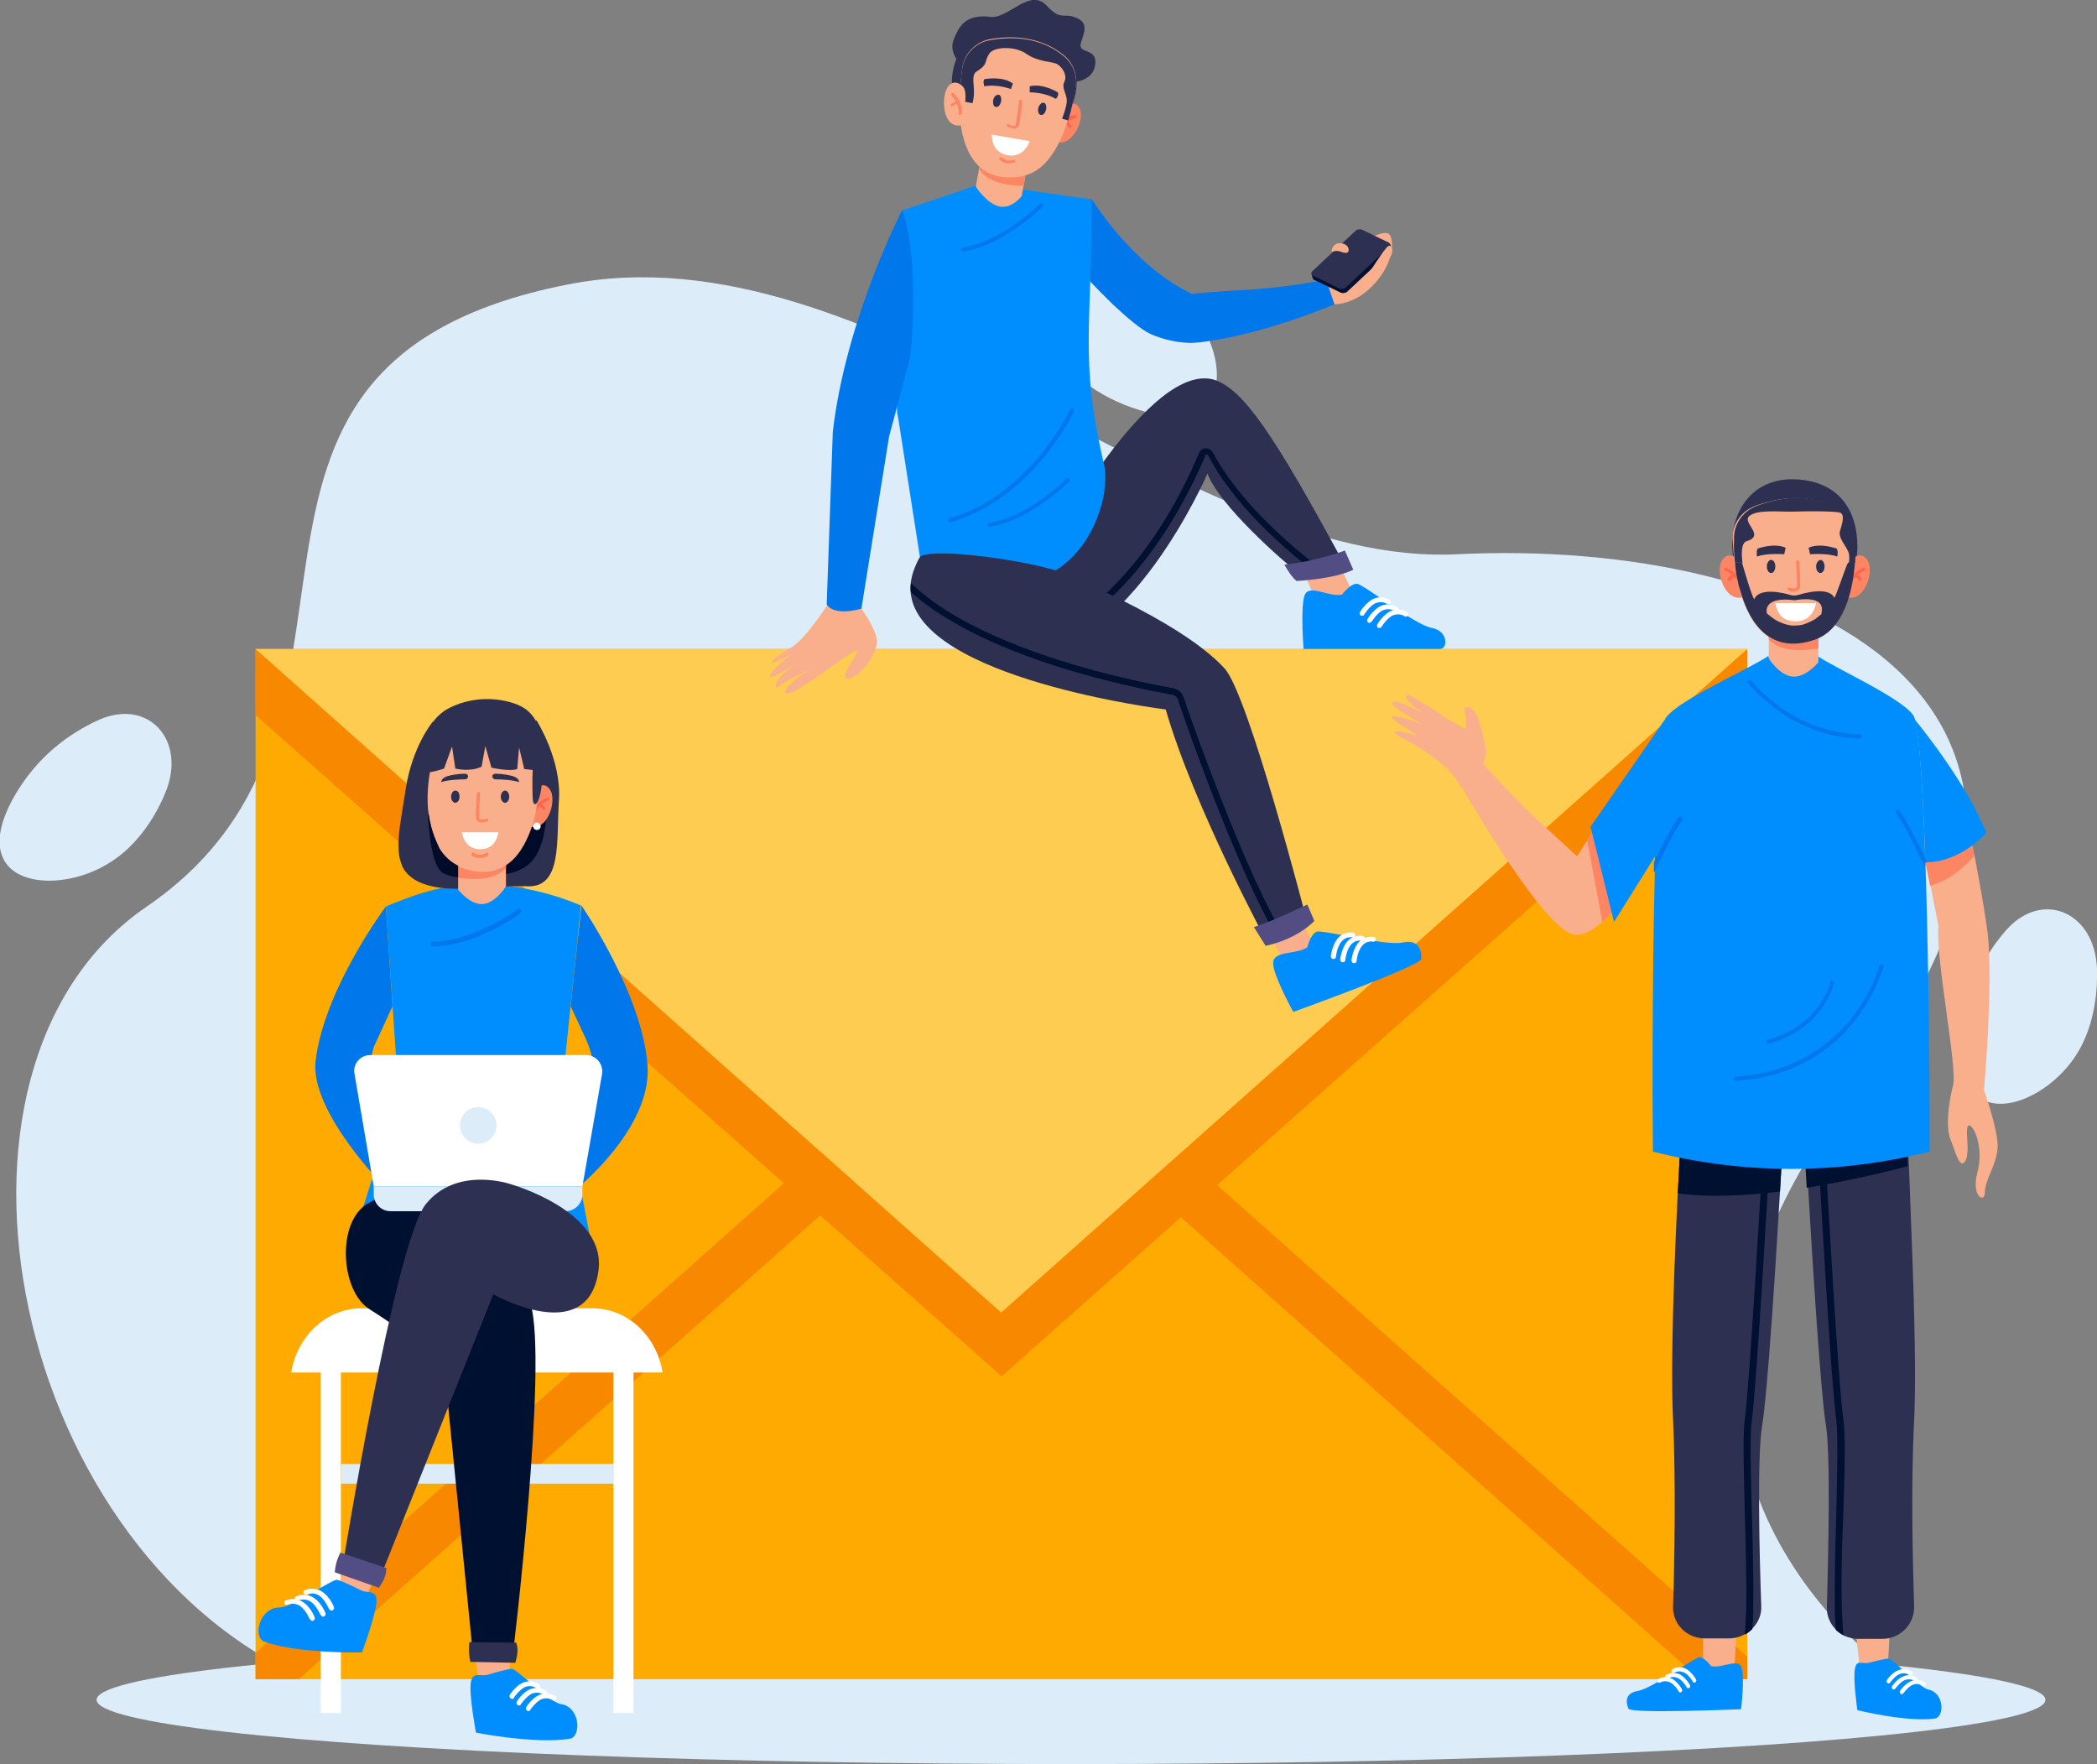 <?xml version="1.0" encoding="utf-8"?>
<!-- Generator: Adobe Illustrator 26.2.1, SVG Export Plug-In . SVG Version: 6.00 Build 0)  -->
<svg version="1.1" xmlns="http://www.w3.org/2000/svg" xmlns:xlink="http://www.w3.org/1999/xlink" x="0px" y="0px"
	 viewBox="0 0 447.2 376.2" style="enable-background:new 0 0 447.2 376.2;" xml:space="preserve">
<rect x="0" y="0" width="447.2" height="376.2" fill="#808080" stroke="none"/>
<style type="text/css">
	.st0{fill:#DCEDF9;}
	.st1{fill:#FFAA01;}
	.st2{fill:#F88800;}
	.st3{fill:#FDCC50;}
	.st4{fill:#F9AF8B;}
	.st5{fill:#008EFF;}
	.st6{fill:#FFFFFF;}
	.st7{fill:#2E3052;}
	.st8{fill:#001030;}
	.st9{fill:#524E84;}
	.st10{fill:#0077EB;}
	.st11{fill:#1F2232;}
	.st12{fill:#FC8664;}
	.st13{fill:#FD664D;}
	.st14{fill:#000B29;}
</style>
<g id="BACKGROUND">
</g>
<g id="OBJECTS">
	<g>
		<g>
			<g>
				<path class="st0" d="M406.2,359.2c-22.7-17.3-61.6-60.1-10.4-127.3c63.3-83.2-12.5-117.3-85.1-113.7
					c-58.4,2.9-124.2-70.6-189.8-57.5C33.7,78,90.3,153,31.2,193.4C-19.1,227.9,2.5,332.9,68,359.2H406.2z"/>
			</g>
			<path class="st0" d="M447.2,206.7c-0.4-12.3-11.8-17.1-19.5-8.2c-4.4,5.1-8.6,12.5-9.4,22.3c-1.8,22,17.5,15.6,24.7,3.8
				C446.1,219.6,447.4,212.9,447.2,206.7z"/>
			<path class="st0" d="M235.6,56.3c-12.1-2.3-19.2,7.9-12.2,17.3c4.1,5.4,10.3,11.1,19.8,13.9c21.1,6.4,19-13.7,9-23.3
				C247.9,60.1,241.7,57.4,235.6,56.3z"/>
			<path class="st0" d="M35.2,169.2c4.8-11.3-3.6-20.5-14.3-15.6c-6.1,2.8-13,7.7-17.9,16.3c-10.8,19.2,9.3,21.5,20.8,13.8
				C28.8,180.5,32.8,175,35.2,169.2z"/>
		</g>
		<g>
			<ellipse class="st0" cx="228.4" cy="362.5" rx="207.8" ry="13.7"/>
		</g>
		<g>
			<rect x="54.5" y="138.4" class="st1" width="318.1" height="219.7"/>
			<polygon class="st2" points="372.6,138.4 372.6,152.5 213.6,293.5 54.5,152.5 54.5,138.4 213.5,279.9 			"/>
			<g>
				<polygon class="st2" points="182.9,252.1 63.7,358.1 54.5,358.1 54.5,352.5 176.1,244.4 				"/>
			</g>
			<g>
				<g>
					<polygon class="st2" points="372.6,353.3 372.6,358.1 362.5,358.1 243.4,252.1 250.2,244.4 					"/>
				</g>
			</g>
			<polygon class="st3" points="54.5,138.4 213.5,279.9 372.6,138.4 			"/>
		</g>
		<g>
			<g>
				<g>
					<polygon class="st4" points="284.8,118.6 288.9,127.3 280.3,127.4 277,119.5 					"/>
					<g>
						<g>
							<g>
								<path class="st5" d="M286.2,126.8c0,0,1.8-2.4,3.2-2.3c1.4,0.1,12.2,8.7,15.9,9.4c3.7,0.7,3.4,4.5,1.8,4.5
									c-4.5,0-29.1,0-29.1,0s-0.7-8.8,0.2-11.4C279.1,124.4,283.3,127.4,286.2,126.8z"/>
							</g>
							<g>
								<g>
									<path class="st6" d="M292.2,132.8c-0.1,0-0.3,0-0.4,0c-0.2-0.1-0.3-0.5-0.2-0.7c0-0.1,1.2-2,2.7-2.8c2-1,3.6,0.1,3.7,0.2
										c0.2,0.2,0.3,0.5,0.1,0.7c-0.2,0.2-0.5,0.3-0.7,0.1c0,0-1.1-0.8-2.6-0.1c-1.2,0.6-2.3,2.4-2.3,2.4
										C292.4,132.6,292.3,132.7,292.2,132.8z"/>
								</g>
								<g>
									<path class="st6" d="M290.6,131.3c-0.1,0-0.3,0-0.4,0c-0.2-0.1-0.3-0.5-0.2-0.7c0-0.1,1.2-2,2.7-2.8c2-1,3.6,0.1,3.7,0.2
										c0.2,0.2,0.3,0.5,0.1,0.7c-0.2,0.2-0.5,0.3-0.7,0.1c0,0-1.1-0.8-2.6-0.1c-1.2,0.6-2.3,2.4-2.3,2.4
										C290.9,131.2,290.7,131.3,290.6,131.3z"/>
								</g>
								<g>
									<path class="st6" d="M294.3,133.9c-0.1,0-0.3,0-0.4,0c-0.2-0.1-0.3-0.5-0.2-0.7c0-0.1,1.2-2,2.7-2.8c2-1,3.6,0.1,3.7,0.2
										c0.2,0.2,0.3,0.5,0.1,0.7c-0.2,0.2-0.5,0.3-0.7,0.1c0,0-1.1-0.8-2.6-0.1c-1.2,0.6-2.3,2.4-2.3,2.4
										C294.5,133.8,294.4,133.9,294.3,133.9z"/>
								</g>
							</g>
						</g>
					</g>
				</g>
				<g>
					<g>
						<g>
							<g>
								<g>
									<path class="st7" d="M287.3,121.5l-3.8,1.2l-2.1,0.1l-3.6,0.2c-4.8-3.8-17.7-15.2-20.3-22c0,0-16.7,38.7-39.7,38.7
										c-1.5,0,2.5-19.3,6.2-23.3c0,0,21.2-39.6,35-35.4C265.1,83.1,271.4,92,287.3,121.5z"/>
								</g>
							</g>
						</g>
					</g>
					<g>
						<path class="st8" d="M283.5,122.7l-2.1,0.1c-14.1-10.7-20.7-19.8-23.7-25.6c-0.1-0.2-0.3-0.3-0.4-0.3c-0.1,0-0.2,0.1-0.2,0.2
							c-6.8,15.9-14.9,25.5-20.5,30.7c-6.1,5.7-10.6,7.6-10.8,7.6l-0.3-0.6l-0.3-0.6c0,0,4.5-1.9,10.4-7.4
							c5.5-5.1,13.5-14.5,20.1-30.2c0.3-0.6,0.8-1,1.4-1c0.7,0,1.3,0.4,1.6,1C261.9,102.5,268.7,111.7,283.5,122.7z"/>
					</g>
					<path class="st9" d="M273.9,120.4c0.6,1.1,1.6,2.7,2.6,3.5c0,0,8.1-0.4,12.1-2.4l-1.8-4.1C286.9,117.4,280.4,119.8,273.9,120.4
						z"/>
				</g>
			</g>
			<g>
				<g>
					<g>
						<path class="st10" d="M284.6,64.9C273,69.6,263.8,72,255.9,73c0,0,0,0,0,0c-0.1,0-2,0.2-2.7,0.1c-2.1-0.1-5-0.6-7.9-1.9
							c-2.1-1-5-3.5-8.1-6.4c-3.8-3.7-7.9-8.1-10.7-11.3c-2.2-2.5-3.6-4.2-3.6-4.2c1.9-2.9,6.2-5.5,9.9-6.9c0,0,7.8,12.9,19.5,19.3
							c0.6,0.3,1.3,0.7,2,1c2.7-0.4,9.9-0.8,13.1-1c8.5-0.6,15.5-2.1,15.5-2.1L284.6,64.9z"/>
					</g>
				</g>
				<g>
					<g>
						<g>
							<path class="st4" d="M282.6,59.1c0,0,1.6-4.1,3.8-5.2c2.2-1.2,8.4-5.2,9.8-4c1.3,1.2,1.1,7.1-4.5,12c-3.6,3.1-7.1,3-7.1,3
								L282.6,59.1z"/>
						</g>
						<g>
							<g>
								<path class="st8" d="M296.5,53.6l-9.2,8.6c-0.3,0.3-1,0.4-1.4,0.2l-5.6-2.7c-0.2-0.1-0.3-0.2-0.3-0.3l0,0l-0.3-0.9l1.5-0.6
									l14.5-5.5l0.8-0.3l0.3,1l0,0.1c0,0,0,0,0,0C296.8,53.3,296.7,53.5,296.5,53.6z"/>
							</g>
							<g>
								<path class="st11" d="M295.6,52.3l-14.5,5.5l8.2-7.7c0.3-0.3,1-0.4,1.4-0.2L295.6,52.3z"/>
							</g>
							<g>
								<g>
									<path class="st7" d="M285.6,61.5l-5.6-2.7c-0.4-0.2-0.5-0.6-0.1-1l9.2-8.6c0.3-0.3,1-0.4,1.4-0.2l5.6,2.7
										c0.4,0.2,0.5,0.6,0.1,1l-9.2,8.6C286.7,61.6,286.1,61.7,285.6,61.5z"/>
								</g>
							</g>
							<g>
								<path class="st7" d="M286.3,59.9l-4.4-2.1c-0.4-0.2-0.5-0.6-0.1-1l7.2-6.7c0.3-0.3,1-0.4,1.4-0.2l4.4,2.1
									c0.4,0.2,0.5,0.6,0.1,1l-7.2,6.7C287.4,60,286.7,60.1,286.3,59.9z"/>
							</g>
							<g>
								<path class="st11" d="M296.7,53.1L296.7,53.1C296.7,53.1,296.7,53.1,296.7,53.1L296.7,53.1z"/>
							</g>
						</g>
						<g>
							<path class="st4" d="M286.2,51.9c0,0,1.3,0.2,1.4,1.3c0.1,1.1-1.1,0.7-1.9,0.4c-0.8-0.2-1.5,0-1.6,0.1
								C283.8,54.1,283.9,51.5,286.2,51.9z"/>
						</g>
						<g>
							<path class="st4" d="M292.1,58c0,0,2.1-3.4,3.6-5.2c1.1-1.2,1.6,0.6,0.9,1.8C295.8,55.8,294.4,58.3,292.1,58z"/>
						</g>
					</g>
				</g>
			</g>
			<g>
				<g>
					<g>
						<g>
							<g>
								<path class="st5" d="M196.2,118.9l-4.6-29.4l-0.3-1.7l0-1.3l1-41.6l11.6-3.9l0.6-0.2l2.6-0.9l2.1-0.7l12.2,1.7l2,0.3
									l0.7,0.1l8.7,1.2c0.1,27.6-2.6,33.6,2.5,56C238,106.9,228.5,136.9,196.2,118.9z"/>
							</g>
						</g>
					</g>
				</g>
				<g>
					<g>
						<path class="st10" d="M202.7,111.4C202.7,111.4,202.7,111.4,202.7,111.4c9.1-2.6,15.8-8.9,19.8-13.7c4.3-5.2,6.5-9.9,6.5-10
							c0.1-0.2,0-0.5-0.2-0.6c-0.2-0.1-0.5,0-0.6,0.2c0,0-2.2,4.7-6.4,9.8c-3.9,4.7-10.4,10.9-19.3,13.4c-0.2,0.1-0.4,0.3-0.3,0.6
							C202.2,111.3,202.5,111.5,202.7,111.4z"/>
					</g>
				</g>
				<g>
					<g>
						<path class="st10" d="M213.1,111.9c7.9-2.2,14.6-8.9,14.9-9.2c0.2-0.2,0.2-0.5,0-0.6c-0.2-0.2-0.5-0.2-0.6,0
							c-0.1,0.1-7.9,8-16.4,9.4c-0.3,0-0.4,0.3-0.4,0.5c0,0.2,0.3,0.4,0.5,0.4C211.7,112.2,212.4,112.1,213.1,111.9z"/>
					</g>
				</g>
				<g>
					<g>
						<path class="st10" d="M207.5,53.2c7.9-2.2,14.6-8.9,14.9-9.2c0.2-0.2,0.2-0.5,0-0.6c-0.2-0.2-0.5-0.2-0.6,0
							c-0.1,0.1-7.9,8-16.4,9.4c-0.3,0-0.4,0.3-0.4,0.5c0,0.2,0.3,0.4,0.5,0.4C206.1,53.5,206.8,53.4,207.5,53.2z"/>
					</g>
				</g>
			</g>
			<g>
				<g>
					<polygon class="st4" points="277.1,195 280.3,202.1 273.7,204.9 269.9,197.6 					"/>
					<g>
						<g>
							<g>
								<path class="st5" d="M278.8,202c0,0,0.7-2.9,2-3.3c1.3-0.5,14.7,3.1,18.3,2.3c3.7-0.8,4.1,2,4,3.5
									c-0.1,1.5-27.3,11.3-27.3,11.3s-4.2-7.6-4.3-10.3C271.4,202.6,276.4,203.7,278.8,202z"/>
							</g>
							<g>
								<g>
									<path class="st6" d="M286.7,205.1c-0.1,0.1-0.2,0.1-0.4,0.1c-0.3,0-0.5-0.3-0.5-0.6c0-0.1,0.3-2.3,1.4-3.7
										c1.4-1.7,3.3-1.3,3.4-1.3c0.3,0.1,0.5,0.3,0.4,0.6c-0.1,0.3-0.3,0.5-0.6,0.4c-0.1,0-1.4-0.3-2.4,1
										c-0.9,1.1-1.1,3.1-1.1,3.1C286.9,204.9,286.8,205,286.7,205.1z"/>
								</g>
								<g>
									<path class="st6" d="M284.7,204.4c-0.1,0.1-0.2,0.1-0.4,0.1c-0.3,0-0.5-0.3-0.5-0.6c0-0.1,0.3-2.3,1.4-3.7
										c1.4-1.7,3.3-1.3,3.4-1.3c0.3,0.1,0.5,0.3,0.4,0.6c-0.1,0.3-0.3,0.5-0.6,0.4c-0.1,0-1.4-0.3-2.4,1
										c-0.9,1.1-1.1,3.1-1.1,3.1C284.9,204.2,284.8,204.3,284.7,204.4z"/>
								</g>
								<g>
									<path class="st6" d="M289.1,205.3c-0.1,0.1-0.2,0.1-0.4,0.1c-0.3,0-0.5-0.3-0.5-0.6c0-0.1,0.3-2.3,1.4-3.7
										c1.4-1.7,3.3-1.3,3.4-1.3c0.3,0.1,0.5,0.3,0.4,0.6c-0.1,0.3-0.3,0.5-0.6,0.4c-0.1,0-1.4-0.3-2.4,1
										c-0.9,1.1-1.1,3.1-1.1,3.1C289.3,205.1,289.2,205.3,289.1,205.3z"/>
								</g>
							</g>
						</g>
					</g>
				</g>
				<g>
					<g>
						<g>
							<g>
								<g>
									<path class="st7" d="M278.7,196.4c-0.7,0.8-2.8,1.9-5.1,3c-0.4,0.2-0.8,0.4-1.3,0.5c-0.7,0.3-1.5,0.6-2.2,0.8
										c0,0-15.5-28.6-21.5-49.4c0,0-52.6-6.5-54.4-24.9c-0.1-0.6-0.1-1.2,0-1.9c0.2-1.8,0.8-3.6,1.9-5.6
										c1.2-2.1,19.2-0.1,28.9,2.7c0,0,26.4,10.3,36.1,20.9C266.2,147.8,278.7,196.4,278.7,196.4z"/>
								</g>
							</g>
						</g>
						<g>
							<path class="st8" d="M273.7,199.4c-0.4,0.2-0.8,0.4-1.3,0.5c-7.9-13-18.8-43.4-21.2-50.7c-0.2-0.5-0.6-0.9-1.1-1
								c-25.6-4.8-40.3-11.5-48.1-16.3c-3.5-2.1-5.9-4-7.7-5.6c-0.1-0.6-0.1-1.2,0-1.9c1.7,1.6,4.4,3.9,8.5,6.4
								c7.8,4.7,22.3,11.3,47.5,16c1,0.2,1.8,0.9,2.1,1.9C254.9,156.1,265.9,186.6,273.7,199.4z"/>
						</g>
					</g>
					<path class="st9" d="M267.4,197.7l2.5,4c0,0,6.2-1.1,10.4-5.3l-1.5-3.5C278.7,192.9,271.2,196.6,267.4,197.7z"/>
				</g>
			</g>
			<g>
				<path class="st4" d="M183.7,129.8c0,0,3.6,4.9,3.3,7.4s-3.5,7.2-6.1,7.5c-2.6,0.2,3-6.1,1.7-5.9c-1.6,0.2-12.3,9.1-14.6,9.1
					c-2.3,0,2.7-4.1,4.6-5.1c0,0-5.1,2.3-6.3,3.5c-1.2,1.2-2-1.4,3.9-4.9c0,0-5.4,3.1-5.8,3.1c-1.2,0.2,2.2-3.9,5.2-5.3
					c0,0-4.3,2.1-4.8,2.1c-0.6,0,0.7-1.4,3.9-3.2c2.9-1.6,7.7-9,7.7-9L183.7,129.8z"/>
				<g>
					<path class="st10" d="M192.4,44.8c0,0-12,23.1-14.8,47.3l-1.3,36.8c0,0,1.2,2.6,7.4,0.9l5.9-36.7l4.5-16.8
						C194.2,76.3,196.3,55.6,192.4,44.8z"/>
				</g>
			</g>
			<g>
				<path class="st7" d="M229.4,19.8c-1.3,7.2-8.2,12.1-15.4,10.8c-7.2-1.3-12.1-8.2-10.8-15.4c1.3-7.2,8.2-12.1,15.4-10.8
					C225.9,5.7,230.7,12.6,229.4,19.8z"/>
				<path class="st7" d="M229.6,17.4c0,0,3.9-0.4,4-4.1c0.1-3.1-3.8-1.8-3.1-4.1c0.7-2.3,1.8-4.4-1.2-5.5c-2.6-1-3,0.8-6.1-2.5
					c-3.6-3.9-8.2,2.9-12,2.4c-5.6-0.7-6.8,2.4-7.8,4.8c-1,2.4,0.8,4.5,0.8,4.5L229.6,17.4z"/>
				<g>
					<path class="st12" d="M226.6,23.1c0,0,2.6-2.4,3.7,0.2c1.1,2.6-2.2,8.9-5.7,6.6L226.6,23.1z"/>
					<g>
						<path class="st13" d="M225.7,27.9c0.1,0,0.3,0,0.3-0.2c1-2,3.3-2.4,3.3-2.5c0.2,0,0.3-0.2,0.3-0.4c0-0.2-0.2-0.3-0.4-0.3
							c-0.1,0-2.7,0.5-3.8,2.8C225.4,27.6,225.5,27.8,225.7,27.9C225.7,27.9,225.7,27.9,225.7,27.9z"/>
					</g>
					<g>
						<g>
							<path class="st13" d="M228.1,27.3c0.1,0,0.1,0,0.2,0c0.2-0.1,0.2-0.3,0.2-0.4c0,0-0.3-0.7-1-1.2c-0.1-0.1-0.3-0.1-0.5,0.1
								c-0.1,0.1-0.1,0.3,0.1,0.5c0.6,0.4,0.8,0.9,0.8,0.9C227.9,27.2,228,27.3,228.1,27.3z"/>
						</g>
					</g>
				</g>
				<path class="st4" d="M209.3,33.1l-1.2,6.7c0,0,2.2,3.5,4.9,4.2c2.7,0.7,4.9-2.2,4.9-2.2l1.1-6.5L209.3,33.1z"/>
				<path class="st12" d="M209.3,33.1l-0.5,3c1.5,2.3,4.6,3.4,9.5,3.6l0.8-4.3L209.3,33.1z"/>
				<path class="st4" d="M205.2,14.6c-0.3,2.6-0.7,5.9-0.6,8.6c0,0.7,0,1.3,0.1,1.9c0.5,5.2,2.6,14.3,13.1,12.5
					c4.7-0.8,7.5-5.3,9.3-10.1c1.2-3.3,1.9-6.6,2.3-9.1c0.4-2.5-0.6-5-2.5-6.6c-5.3-4.3-11.7-4.2-16-3.4
					C207.9,9.1,205.6,11.5,205.2,14.6z"/>
				<path class="st7" d="M221.4,23.1c-0.1,0.7,0.1,1.4,0.6,1.4c0.5,0.1,0.9-0.4,1.1-1.2c0.1-0.7-0.1-1.4-0.6-1.4
					C222,21.9,221.6,22.4,221.4,23.1z"/>
				<path class="st7" d="M211.8,21.4c-0.1,0.7,0.1,1.4,0.6,1.4c0.5,0.1,0.9-0.4,1.1-1.2c0.1-0.7-0.1-1.4-0.6-1.4
					C212.4,20.2,211.9,20.7,211.8,21.4z"/>
				<path class="st7" d="M225.6,19.7c0,0-3.2-2-6-1.3l0,1.3c0,0,3-0.1,5.6,1.4C225.5,20.6,225.8,20.4,225.6,19.7z"/>
				<path class="st7" d="M209.9,16.9c0,0,3.7-0.8,6.1,0.9l-0.4,1.2c0,0-2.8-1.1-5.7-0.6C209.8,17.8,209.6,17.5,209.9,16.9z"/>
				<g>
					<g>
						<path class="st12" d="M215.9,27.4c-0.5-0.1-1-0.4-1.1-0.4c-0.2-0.1-0.2-0.3-0.1-0.4c0.1-0.2,0.3-0.2,0.4-0.1
							c0.3,0.2,0.9,0.5,1.3,0.3c0.1,0,0.2-0.1,0.2-0.3c0.3-1.1,0.7-4.9,0.7-4.9c0-0.2,0.2-0.3,0.4-0.3c0.2,0,0.3,0.2,0.3,0.4
							c0,0.2-0.4,3.9-0.7,5c-0.1,0.4-0.4,0.6-0.6,0.7C216.4,27.4,216.2,27.4,215.9,27.4z"/>
					</g>
				</g>
				<path class="st6" d="M219.6,30.1c-0.5,1.3-1.8,3.5-4.7,3c-2.9-0.5-3.4-2.9-3.4-4.4L219.6,30.1z"/>
				<g>
					<path class="st12" d="M214.7,34.8c-0.8-0.1-1.5-0.7-1.5-0.7c-0.1-0.1-0.1-0.3,0-0.5c0.1-0.1,0.3-0.1,0.5,0c0,0,0.5,0.4,1.2,0.6
						c0.6,0.1,1.2-0.1,1.2-0.1c0.2-0.1,0.4,0,0.4,0.2c0.1,0.2,0,0.4-0.2,0.4C216.2,34.6,215.4,34.9,214.7,34.8z"/>
				</g>
				<path class="st7" d="M226.5,25.3c0.5-1.3,1-2.9,1-3.8c0-1.6-1.2-2.7-0.5-4.1c0.7-1.4-0.6-3.3-1.7-3.8c-1.1-0.5-3.9-0.4-6.4-2.1
					c-2.3-1.7-6.9-1.6-7.9-0.1c-1.2,1.8-0.1,2.2-2.8,3.9c-1.1,0.7-0.4,3.1-0.5,4.6c0,0.7-0.1,1-0.2,1.7l-0.1,0.4l-2.8-0.5
					c0.1-2.3,0.3-4.8,0.6-6.8c0.4-3,2.7-5.5,5.7-6.1c4.3-0.8,10.7-1,16,3.4c1.9,1.6,2.9,4.1,2.5,6.6c-0.3,1.9-0.8,4.5-1.6,7.1
					L226.5,25.3z"/>
				<g>
					<path class="st4" d="M205.7,22.9c0.1-0.7,0.2-1.5,0.2-2.3c0-1-0.1-2-1.1-2.6c-0.8-0.5-1.6-0.6-2.4,0.2c-1.9,2-1.5,9.4,2.6,8.5
						L205.7,22.9z"/>
					<g>
						<g>
							<path class="st12" d="M204.6,24.5c-0.1-0.1-0.2-0.2-0.2-0.3c0.2-2.2-1.5-3.8-1.5-3.8c-0.1-0.1-0.1-0.3,0-0.5
								c0.1-0.1,0.3-0.1,0.5,0c0.1,0.1,2,1.8,1.7,4.4C205,24.4,204.9,24.5,204.6,24.5C204.6,24.5,204.6,24.5,204.6,24.5z"/>
						</g>
					</g>
					<g>
						<path class="st12" d="M202.9,22.7c-0.1,0-0.1-0.1-0.1-0.1c-0.1-0.1-0.1-0.3,0.1-0.5c0,0,0.6-0.4,1.5-0.5
							c0.2,0,0.3,0.1,0.3,0.3c0,0.2-0.1,0.3-0.3,0.3c-0.7,0-1.1,0.3-1.1,0.3C203.1,22.7,203,22.7,202.9,22.7z"/>
					</g>
				</g>
			</g>
		</g>
		<g>
			<g>
				<path class="st4" d="M355.9,176.6c0,0-4.4,8.3-9.5,14.9c-1.5,1.9-3.1,3.7-4.7,5.1c-2.5,2.2-5,3.4-7,2.4
					c-7.5-3.7-24.1-33.1-24.1-33.1l4.1-4.8c0,0,7.4,8.4,12.8,13.4c5,4.6,8.8,8.1,8.8,8.1c0.7-1,1.4-2.2,2.2-3.4
					c0.8-1.3,1.7-2.6,2.5-4c6.2-10,13.8-21,13.8-21L355.9,176.6z"/>
				<path class="st4" d="M315.7,164.1c0,0,1.7-2.8,1-5.3c-0.7-2.5-1.3-8.1-4-8c-1,0.1,0.5,2.4-0.2,4.6c0,0-2.9-1.4-4.9-2.8
					c-1.7-1.3-5.3-3.3-6.9-4.3c-0.5-0.3-1,0.2-0.7,0.7c0.4,0.7,1.5,1.8,3.8,3.3c0,0-5.9-3.3-6.9-2.6c-1,0.7,6.5,4.8,6.5,4.8
					s-6.1-2.4-6.6-1.6c-0.3,0.5,5.6,4,5.6,4s-5.9-1.8-4.8-0.4c0.3,0.4,11.5,5.5,13.9,11.4C311.7,167.9,314.9,166.1,315.7,164.1z"/>
				<path class="st12" d="M346.4,191.5c-1.5,1.9-3.1,3.7-4.7,5.1l-3.2-17.3c0.8-1.3,1.7-2.6,2.5-4L346.4,191.5z"/>
				<g>
					<path class="st5" d="M355,153.5l-15.8,22.8l5,20.3l12.4-19.8C356.7,176.8,359,163.6,355,153.5z"/>
				</g>
			</g>
			<g>
				<polygon class="st4" points="363.2,348.4 363.2,355.6 369.9,355.5 370.3,347.9 				"/>
				<g>
					<path class="st7" d="M380.2,243.3c0,0.9-0.3,5-0.6,10.7c-0.9,15.7-2.7,43.6-3.8,49.9c-1.1,6.4-0.6,27.5-0.2,38.6
						c0.1,1.9-0.7,3.6-1.9,4.8c-0.5,0.5-1,0.9-1.6,1.2c-1,0.6-2.2,0.9-3.4,0.9h-5.1c-3.9,0-7-3.1-6.8-6.9c0.3-9.3,0.6-26.4,0-39.6
						c-0.6-12.5,0.3-34.7,1-48.5h0c0.3-5.5,0.5-9.7,0.6-11.4L380.2,243.3z"/>
				</g>
				<path class="st8" d="M358.4,243.1l21.8,0.3c0,0.9-0.3,5-0.6,10.7c-7.4,0.9-15.1,1.3-21.8,0.4
					C358.1,248.9,358.3,244.8,358.4,243.1z"/>
				<g>
					<path class="st8" d="M373.6,322.8c0.2,7.1,0.4,14.4,0.3,20.3c0,1.7-0.1,3.1-0.2,4.3c-0.5,0.5-1,0.9-1.6,1.2
						c0.1-1.4,0.2-3.2,0.3-5.5c0.1-5.9-0.1-13.1-0.3-20.2c-0.2-8.6-0.5-16.8,0-20.2c1-7.6,3.4-48.7,4-59.7l1.5,0.1
						c-0.6,11-3,52.1-4,59.8C373.1,306.2,373.4,314.3,373.6,322.8z"/>
				</g>
				<g>
					<g>
						<g>
							<g>
								<path class="st5" d="M364.9,355.3c0,0-1.4-1.9-2.5-1.9c-1.1,0.1-10.1,6.7-13.1,7.2c-3,0.5-2.5,2.7-2,3.8
									c0.5,1.1,24,0.1,24,0.1s0.8-6.8,0.1-8.9C370.6,353.5,367.2,355.9,364.9,355.3z"/>
							</g>
							<g>
								<g>
									<path class="st6" d="M359.9,360c0.1,0,0.2,0,0.3,0c0.2-0.1,0.3-0.4,0.2-0.6c0-0.1-0.9-1.6-2.1-2.3c-1.6-0.8-2.9,0-3,0.1
										c-0.2,0.1-0.2,0.4-0.1,0.6c0.1,0.2,0.4,0.2,0.6,0.1c0,0,0.9-0.6,2.1,0c1,0.5,1.8,1.9,1.8,1.9
										C359.7,359.9,359.8,360,359.9,360z"/>
								</g>
								<g>
									<path class="st6" d="M361.2,358.8c0.1,0,0.2,0,0.3,0c0.2-0.1,0.3-0.4,0.2-0.6c0-0.1-0.9-1.6-2.1-2.3c-1.6-0.8-2.9,0-3,0.1
										c-0.2,0.1-0.2,0.4-0.1,0.6c0.1,0.2,0.4,0.2,0.6,0.1c0,0,0.9-0.6,2.1,0c1,0.5,1.8,1.9,1.8,1.9
										C361,358.7,361.1,358.8,361.2,358.8z"/>
								</g>
								<g>
									<path class="st6" d="M358.2,360.9c0.1,0,0.2,0,0.3,0c0.2-0.1,0.3-0.4,0.2-0.6c0-0.1-0.9-1.6-2.1-2.3c-1.6-0.8-2.9,0-3,0.1
										c-0.2,0.1-0.2,0.4-0.1,0.6c0.1,0.2,0.4,0.2,0.6,0.1c0,0,0.9-0.6,2.1,0c1,0.5,1.8,1.9,1.8,1.9
										C358,360.8,358.1,360.9,358.2,360.9z"/>
								</g>
							</g>
						</g>
					</g>
				</g>
			</g>
			<g>
				<polygon class="st4" points="395.8,348.4 396.6,355.6 402.6,355.5 403,347.9 				"/>
				<g>
					<path class="st7" d="M408.2,303c-0.7,13.2-0.3,30.2,0,39.6c0.1,3.8-3,6.9-6.8,6.9h-5.1c-1.1,0-2.2-0.3-3.1-0.7
						c-0.6-0.3-1.1-0.7-1.5-1.1c-1.4-1.3-2.2-3.1-2.1-5.1c0.3-11,0.8-32.2-0.2-38.6c-1.1-6.4-2.9-35.2-3.8-50.7
						c-0.3-5.2-0.5-8.9-0.6-9.8l21.8,0.3c0.1,1.1,0.2,2.8,0.3,5C407.5,261.1,408.9,288.5,408.2,303z"/>
				</g>
				<path class="st8" d="M406.8,248.7c-4.1,1.1-12.3,3.1-21.5,4.6c-0.3-5.2-0.5-8.9-0.6-9.8l21.8,0.3
					C406.6,244.8,406.7,246.5,406.8,248.7z"/>
				<g>
					<path class="st8" d="M392.8,343.1c0.1,2.4,0.2,4.2,0.3,5.6c-0.6-0.3-1.1-0.7-1.6-1.1c-0.1-1.3-0.2-2.8-0.2-4.5
						c-0.1-5.9,0.1-13.2,0.3-20.3c0.2-8.6,0.4-16.6,0-20c-1.1-7.6-3.4-48.8-4-59.8l1.5-0.1c0.6,11,2.9,52.1,4,59.7
						c0.5,3.5,0.3,11.6,0,20.2C392.8,329.9,392.6,337.2,392.8,343.1z"/>
				</g>
				<g>
					<g>
						<path class="st5" d="M398.9,354.5c0,0,3.1-0.8,3.9-0.8c0.8,0,6.5,6.2,8.4,6.6c3.5,0.7,3.5,5.9,1.4,6.2
							c-6.1,0.8-16.5-1.8-16.5-1.8s-1-6.8-0.5-8.9C396,353.7,397.2,355.1,398.9,354.5z"/>
					</g>
					<g>
						<g>
							<path class="st6" d="M403.9,360.3c-0.1,0-0.2,0-0.3-0.1c-0.2-0.1-0.2-0.4-0.1-0.6c0-0.1,1.1-1.6,2.4-2.1
								c1.7-0.7,2.9,0.3,3,0.4c0.2,0.1,0.2,0.4,0,0.6c-0.2,0.2-0.4,0.2-0.6,0c0,0-0.9-0.7-2.1-0.2c-1,0.4-2,1.8-2,1.8
								C404.1,360.2,404,360.2,403.9,360.3z"/>
						</g>
						<g>
							<path class="st6" d="M402.8,359c-0.1,0-0.2,0-0.3-0.1c-0.2-0.1-0.2-0.4-0.1-0.6c0-0.1,1.1-1.6,2.4-2.1c1.7-0.7,2.9,0.3,3,0.4
								c0.2,0.1,0.2,0.4,0,0.6c-0.2,0.2-0.4,0.2-0.6,0c0,0-0.9-0.7-2.1-0.2c-1,0.4-2,1.8-2,1.8C403,358.9,402.9,359,402.8,359z"/>
						</g>
						<g>
							<path class="st6" d="M405.6,361.3c-0.1,0-0.2,0-0.3-0.1c-0.2-0.1-0.2-0.4-0.1-0.6c0-0.1,1.1-1.6,2.4-2.1
								c1.7-0.7,2.9,0.3,3,0.4c0.2,0.1,0.2,0.4,0,0.6c-0.2,0.2-0.4,0.2-0.6,0c0,0-0.9-0.7-2.1-0.2c-1,0.4-2,1.8-2,1.8
								C405.8,361.2,405.7,361.3,405.6,361.3z"/>
						</g>
					</g>
				</g>
			</g>
			<g>
				<g>
					<g>
						<path class="st5" d="M411.5,245.6c-19.7,4.9-39.4,4.9-59,0c-0.1-7.2-0.2-36,0.4-59.6c0-0.5,0-0.9,0-1.4c0-0.2,0-0.5,0-0.7v0
							c0-0.3,0-0.6,0-0.9c0.4-15.6,1.2-28.3,2.4-30c0,0,0,0,0,0c2.9-3.9,17.7-10.3,21.8-13.1c0.3,0.5,2.3,3.5,5,3.7
							c2.9,0.2,5.5-3.1,5.5-3.1v-0.6c4.1,2.8,17.5,8.7,20.4,12.6C411.1,156.8,411.6,233.3,411.5,245.6z"/>
					</g>
				</g>
				<g>
					<g>
						<path class="st10" d="M358.8,174.9c-1.7,2.2-4.2,7.3-5.3,9.7c-0.2,0.3-0.3,0.6-0.4,0.8c-0.1,0.3-0.2,0.4-0.2,0.4
							c0,0.1-0.1,0.1-0.2,0.2c0-0.5,0-0.9,0-1.4c0-0.2,0-0.5,0-0.7v0c0.2-0.5,0.5-1,0.8-1.7c1.3-2.6,3.1-6,4.4-7.9
							c0.1-0.2,0.4-0.2,0.6-0.1C358.9,174.4,359,174.7,358.8,174.9z"/>
					</g>
				</g>
				<g>
					<g>
						<path class="st10" d="M396.6,157.5C396.6,157.5,396.5,157.5,396.6,157.5c-7.8-0.2-13.9-3.4-17.6-6.1c-4-2.9-6.1-5.6-6.2-5.7
							c-0.2-0.2-0.1-0.5,0.1-0.6c0.2-0.1,0.5-0.1,0.6,0.1c0.1,0.1,8.5,11,23.1,11.4c0.3,0,0.4,0.2,0.4,0.5
							C397,157.3,396.8,157.5,396.6,157.5z"/>
					</g>
				</g>
				<g>
					<g>
						<path class="st10" d="M370.2,230.5c-0.2,0-0.4-0.2-0.5-0.4c0-0.2,0.2-0.5,0.4-0.5c12.8-0.8,20.5-7.2,24.7-12.4
							c4.5-5.7,6-11.2,6-11.3c0.1-0.2,0.3-0.4,0.6-0.3c0.2,0.1,0.4,0.3,0.3,0.5c-0.1,0.2-1.6,5.8-6.2,11.6
							C391.3,223.1,383.4,229.7,370.2,230.5C370.2,230.5,370.2,230.5,370.2,230.5z"/>
					</g>
				</g>
				<g>
					<g>
						<path class="st10" d="M377.1,222.5c-0.2,0-0.4-0.1-0.4-0.3c-0.1-0.2,0.1-0.5,0.3-0.5c11.2-3,13.3-12.1,13.3-12.2
							c0.1-0.2,0.3-0.4,0.5-0.3c0.2,0.1,0.4,0.3,0.3,0.5c0,0.1-0.6,2.5-2.6,5.3c-1.8,2.6-5.3,6-11.4,7.6
							C377.2,222.5,377.1,222.5,377.1,222.5z"/>
					</g>
				</g>
			</g>
			<g>
				<path class="st4" d="M426,244.8c-0.3,3.9-2.7,6.8-2.7,9.4c0,2.6-3,0.9-1.6-4.2c1.4-5.1-0.7-10-1.8-10c-1.1,0,0.4,5.7-0.8,7.6
					c-1.2,1.9-2.1-2.1-3.1-4.5c-1.1-2.5-0.5-7.8,0.5-11.6c1-3.7-3.8-27.3-3.1-34l-1.7-8.6l-1-5l-0.2-5.3l9.1-3.5
					c0.3,1.7,0.7,3.4,1,5.2c0.2,0.8,0.3,1.6,0.5,2.3c1.2,6.3,2.3,12.5,2.8,16.5c1.2,11-0.8,33.4-0.8,33.4S426.2,241.1,426,244.8z"/>
				<path class="st12" d="M421,182.6c-2.1,2.3-5.3,5.2-9.4,6.3l-1-5l-0.2-5.3l9.1-3.5c0.3,1.7,0.7,3.4,1,5.2
					C420.7,181.1,420.9,181.8,421,182.6z"/>
				<g>
					<path class="st5" d="M423.6,177.6c0,0-1.1,1.3-3,2.7c-2.3,1.7-5.8,3.6-10,3.6c-0.5-14.6-1.2-26.9-2.3-30.5
						C410.2,155.7,419.4,167.2,423.6,177.6z"/>
				</g>
			</g>
			<g>
				<g>
					<path class="st10" d="M404.3,173.4c1.7,2.2,4.2,7.3,5.3,9.7c0.2,0.3,0.3,0.6,0.4,0.8c0.1,0.3,0.2,0.4,0.2,0.4
						c0.1,0.2,0.2,0.3,0.4,0.3h0c0-0.2,0-0.5,0-0.7c0.1,0,0.3,0,0.4,0c-0.1-0.1-0.2-0.5-0.4-0.9c-0.3-0.6-0.6-1.4-1.1-2.2
						c-1.3-2.6-3.1-6.1-4.4-7.9c-0.2-0.2-0.4-0.2-0.6-0.1C404.2,172.9,404.2,173.2,404.3,173.4z"/>
				</g>
			</g>
			<g>
				<path class="st7" d="M396.1,116.5c0,7.9-5,13.3-13,13.3c-8.1,0-13.7-5.8-13.7-13.7s4.8-13.9,12.8-13.9
					C391.9,102.3,396.1,108.6,396.1,116.5z"/>
				<g>
					<path class="st12" d="M394.3,119.9c0,0,2.2-2.9,3.9-0.5c1.7,2.4-0.7,9.6-4.8,7.8L394.3,119.9z"/>
					<g>
						<g>
							<g>
								<path class="st13" d="M394.3,125c0.2,0,0.3-0.1,0.3-0.2c0.6-2.2,3-3.1,3-3.1c0.2-0.1,0.3-0.3,0.2-0.4
									c-0.1-0.2-0.3-0.3-0.4-0.2c-0.1,0-2.7,1-3.4,3.6C393.9,124.8,394,125,394.3,125C394.2,125,394.3,125,394.3,125z"/>
							</g>
						</g>
					</g>
					<g>
						<g>
							<g>
								<path class="st13" d="M396.7,123.9c0.1,0,0.1,0,0.2-0.1c0.2-0.1,0.2-0.3,0.1-0.5c0,0-0.4-0.6-1.3-1c-0.2-0.1-0.4,0-0.5,0.2
									c-0.1,0.2,0,0.4,0.2,0.4c0.7,0.3,1,0.8,1,0.8C396.4,123.9,396.5,123.9,396.7,123.9z"/>
							</g>
						</g>
					</g>
				</g>
				<g>
					<path class="st12" d="M371.2,119.9c0,0-2.2-2.9-3.9-0.5c-1.7,2.4,0.7,9.6,4.8,7.8L371.2,119.9z"/>
					<g>
						<path class="st13" d="M371.2,125c-0.2,0-0.3-0.1-0.3-0.2c-0.6-2.2-3-3.1-3-3.1c-0.2-0.1-0.3-0.3-0.2-0.4
							c0.1-0.2,0.3-0.3,0.4-0.2c0.1,0,2.7,1,3.4,3.6C371.6,124.8,371.5,125,371.2,125C371.3,125,371.2,125,371.2,125z"/>
					</g>
					<g>
						<g>
							<g>
								<path class="st13" d="M368.8,123.9c-0.1,0-0.1,0-0.2-0.1c-0.2-0.1-0.2-0.3-0.1-0.5c0,0,0.4-0.6,1.3-1c0.2-0.1,0.4,0,0.5,0.2
									c0.1,0.2,0,0.4-0.2,0.4c-0.7,0.3-1,0.8-1,0.8C369.1,123.9,369,123.9,368.8,123.9z"/>
							</g>
						</g>
					</g>
				</g>
				<path class="st4" d="M377.2,133.3v7.1c0,0,2.2,3.6,5.1,3.9c2.9,0.2,5.5-3.1,5.5-3.1v-7.3L377.2,133.3z"/>
				<path class="st12" d="M377.2,133.3v3.1c2,2.1,5.4,2.7,10.6,1.9v-4.6L377.2,133.3z"/>
				<path class="st4" d="M395.5,119.7c-0.1,1.5-0.3,3.1-0.6,4.7c-1,5.2-3.2,10.4-7.9,12c-10.7,3.7-14.5-5.2-16-10.5
					c-0.2-0.6-0.3-1.2-0.5-1.9c-0.2-1.2-0.4-2.6-0.6-4c-0.2-1.7-0.3-3.4-0.4-4.9c-0.2-3.2,1.8-6.1,4.8-7.2c4.4-1.6,11-3,17.3,0.5
					c2.3,1.3,3.8,3.7,3.8,6.3C395.6,116.1,395.6,117.8,395.5,119.7z"/>
				<path class="st7" d="M394.1,120c-0.4,0.6-2.4,6.7-2.9,7.5c-1.3-2.7-7.4-0.7-7.4-0.7c-0.4,0.1-0.8,0.2-1.2,0.2
					c-0.4,0-0.8-0.1-1.1-0.2l0,0c0,0-6.2-1.9-7.4,1c-0.6-0.8-2.3-6.8-2.6-7.8H370c0.1,1.4,0.3,2.8,0.6,4c0.1,0.7,0.3,1.3,0.5,1.9
					c1.5,5.2,5.3,14.2,16,10.5c4.7-1.7,6.9-6.8,7.9-12c0.3-1.6,0.5-3.2,0.6-4.7L394.1,120z M388.4,131L388.4,131
					C388.4,131,388.4,131,388.4,131c-0.5,0.4-1,0.8-1.4,1.1c-2.7,1.4-3,1.2-4.1,1.3c-1.1,0.1-2.6-0.3-4.1-1.1
					c-0.5-0.3-1.2-0.8-2-1.5c0,0-1.1-3.7,5.9-2.8C389.7,126.9,388.5,130.3,388.4,131z"/>
				<path class="st7" d="M387.3,120.8c0,0.8,0.4,1.4,0.9,1.4c0.5,0,0.9-0.6,0.9-1.4c0-0.8-0.4-1.4-0.9-1.4
					C387.7,119.5,387.3,120.1,387.3,120.8z"/>
				<path class="st7" d="M376.8,120.8c0,0.8,0.4,1.4,0.9,1.4c0.5,0,0.9-0.6,0.9-1.4c0-0.8-0.4-1.4-0.9-1.4
					C377.2,119.4,376.8,120.1,376.8,120.8z"/>
				<path class="st7" d="M391.7,117c0,0-3.4-1.3-6-0.2l0.3,1.4c0,0,3.9-0.3,5.8,0.5C391.9,118.1,392,117.5,391.7,117z"/>
				<path class="st7" d="M374.8,117c0,0,3.4-1.3,6-0.2l-0.3,1.4c0,0-3.9-0.3-5.8,0.5C374.6,118.1,374.6,117.5,374.8,117z"/>
				<g>
					<path class="st12" d="M382.6,126.2c-0.6,0-1.2-0.2-1.2-0.3c-0.2-0.1-0.3-0.3-0.2-0.4c0.1-0.2,0.3-0.3,0.4-0.2
						c0.3,0.1,1.1,0.3,1.4,0.1c0.1,0,0.1-0.1,0.2-0.3c0.1-1.2-0.2-5.1-0.2-5.2c0-0.2,0.1-0.3,0.3-0.4c0.2,0,0.4,0.1,0.4,0.3
						c0,0.2,0.3,4,0.2,5.3c0,0.5-0.3,0.7-0.5,0.8C383.2,126.1,382.9,126.2,382.6,126.2z"/>
				</g>
				<path class="st6" d="M387.3,128.6c-0.3,1.4-1.2,3.9-4.4,3.9c-3.2,0-4-2.3-4.3-3.9H387.3z"/>
				<path class="st7" d="M370,120h1.6c-0.2-1.5-0.4-4.2,0.9-4.6c4.1-1.2-1.2-4,0.6-5.4c1.8-1.4,6.4-0.8,9.6-0.9
					c3.2-0.1,8.3-0.1,9.6,0.2c1.2,0.3,0.6,2.3,0.1,3.9c-0.5,1.6,1.5,3.3,1.9,4.9c0.1,0.5,0.1,1.2,0,1.9h1.3c0.2-2,0.2-3.8,0.1-5.3
					c-0.1-2.6-1.5-5-3.8-6.3c-6.3-3.5-12.9-2.2-17.3-0.5c-3,1.1-5,4.1-4.8,7.2C369.7,116.6,369.8,118.3,370,120z"/>
			</g>
		</g>
		<g>
			<g>
				<g>
					<g>
						<path class="st6" d="M141.3,292.7H62.1c1.3-7.9,7.6-13.7,15-13.7l24.6,0.1l24.6-0.1C133.7,279,140,284.7,141.3,292.7z"/>
					</g>
					<g>
						<rect x="68.4" y="291.5" class="st6" width="4.3" height="73.8"/>
						<rect x="130.8" y="291.5" class="st6" width="4.3" height="73.8"/>
						<rect x="72.7" y="312.2" class="st0" width="58.1" height="4.2"/>
					</g>
				</g>
				<g>
					<g>
						<path class="st10" d="M82.3,193.3c0,0-13.2,17.6-15,33c-1.2,10.9,15,27.1,15,27.1l5.6-2.8l-5.6-12.6c-2-6.1-4.4-8.5-2.6-14.7
							l4-8.7L82.3,193.3z"/>
					</g>
					<g>
						<path class="st10" d="M124,193.1c0,0,13,18.8,14.1,34.2c0.9,13.3-15,26.1-15,26.1l-4.6-2.3l6.4-12.7c2-6.1,2.9-9.8,0.2-16.5
							l-3.4-7.3L124,193.1z"/>
					</g>
					<g>
						<g>
							<path class="st5" d="M85,233.5l-8.8,27.9c0,0,37.9,4.8,49.5,1.7l-5.9-30.4l4.1-39.6c-5.7-2.4-11.7-3.9-17.8-4.4
								c-9-0.6-14.6,0.8-23.8,4.6L85,233.5z"/>
						</g>
						<g>
							<g>
								<path class="st10" d="M94.5,201.7c8.4-1,16.2-6.7,16.5-7c0.2-0.2,0.2-0.4,0.1-0.7c-0.2-0.2-0.4-0.2-0.7-0.1
									c-0.1,0.1-9.3,6.8-18.1,6.9c-0.3,0-0.5,0.2-0.5,0.5c0,0.3,0.2,0.5,0.5,0.5C93.1,201.9,93.8,201.8,94.5,201.7z"/>
							</g>
						</g>
					</g>
					<g>
						<polygon class="st4" points="101.2,351.1 101.9,357.3 108.5,357.4 109,352.3 						"/>
						<g>
							<path class="st8" d="M100.2,253.5c0,0-17-0.9-22.7,3.8c-5.7,4.7-4.6,18.2,1.3,21.9c5.9,3.7,15.8,10.9,15.8,10.9l6.3,63.1
								l8.4,0.3c0,0,7.7-63.3,3.8-75.6C109.2,265.5,100.2,253.5,100.2,253.5z"/>
							<path class="st7" d="M110.1,350.3c0.5,1.5,0.2,2.9-0.2,4.3l-9.6-0.2c-0.3-1.4-0.4-2.8-0.2-4.2L110.1,350.3z"/>
						</g>
					</g>
					<g>
						<path class="st6" d="M124.2,253H79.7l-4.1-24c-0.4-2.1,1.2-4,3.4-4h46c2.1,0,3.7,1.9,3.4,4L124.2,253z"/>
						<g>
							<path class="st0" d="M120.6,258.3H83.3c-2,0-3.6-1.6-3.6-3.6V253h44.5v1.6C124.3,256.6,122.6,258.3,120.6,258.3z"/>
						</g>
						<g>
							<path class="st0" d="M105.9,240c0,2.1-1.7,3.9-3.9,3.9c-2.1,0-3.9-1.7-3.9-3.9c0-2.1,1.7-3.9,3.9-3.9
								C104.2,236.1,105.9,237.9,105.9,240z"/>
						</g>
					</g>
					<g>
						<polygon class="st4" points="73.4,333.8 72,339.9 77.9,341 80.3,335.6 						"/>
						<g>
							<path class="st7" d="M108.8,252.5c0,0-11.4-3.9-18,4.3C84.2,265,73,334.4,73,334.4l7.6,3.2l24.6-61.6c0,0,20,11.4,22.4-4.8
								C129.6,258.3,108.8,252.5,108.8,252.5z"/>
							<path class="st9" d="M82.4,334.4c0,1.6-0.7,2.9-1.6,4.2l-9.4-3.3c0.1-1.5,0.5-2.9,1.2-4.2L82.4,334.4z"/>
						</g>
					</g>
					<g>
						<g>
							<path class="st5" d="M76.5,338.9c0,0-3.6-1.8-4.6-2c-1-0.2-9.7,5.9-12.2,5.9c-4.4-0.1-5.9,6.4-3.3,7.3
								c7.3,2.6,20.8,2.3,20.8,2.3s3-8.1,3.1-10.9C80.3,338.7,78.4,340.1,76.5,338.9z"/>
						</g>
						<g>
							<g>
								<path class="st6" d="M68.7,344.7c0.1,0.1,0.3,0.1,0.4,0c0.3-0.1,0.4-0.4,0.3-0.7c0-0.1-0.9-2.2-2.4-3.2
									c-1.9-1.3-3.7-0.4-3.8-0.4c-0.3,0.1-0.4,0.5-0.2,0.7c0.1,0.3,0.5,0.3,0.7,0.2c0,0,1.3-0.6,2.6,0.3c1.2,0.8,2,2.7,2,2.7
									C68.5,344.5,68.6,344.6,68.7,344.7z"/>
							</g>
							<g>
								<path class="st6" d="M70.5,343.4c0.1,0.1,0.3,0.1,0.4,0c0.3-0.1,0.4-0.4,0.3-0.7c0-0.1-0.9-2.2-2.4-3.2
									c-1.9-1.3-3.7-0.4-3.8-0.4c-0.3,0.1-0.4,0.5-0.2,0.7c0.1,0.3,0.5,0.3,0.7,0.2c0,0,1.3-0.6,2.6,0.3c1.2,0.8,2,2.7,2,2.7
									C70.3,343.3,70.4,343.4,70.5,343.4z"/>
							</g>
							<g>
								<path class="st6" d="M66.4,345.6c0.1,0.1,0.3,0.1,0.4,0c0.3-0.1,0.4-0.4,0.3-0.7c0-0.1-0.9-2.2-2.4-3.2
									c-1.9-1.3-3.7-0.4-3.8-0.4c-0.3,0.1-0.4,0.5-0.2,0.7c0.1,0.3,0.5,0.3,0.7,0.2c0,0,1.3-0.6,2.6,0.3c1.2,0.8,2,2.7,2,2.7
									C66.2,345.4,66.3,345.5,66.4,345.6z"/>
							</g>
						</g>
					</g>
					<g>
						<g>
							<path class="st5" d="M104.5,357c0,0,3.6-1.1,4.7-1.1c1,0,8.1,7.2,10.4,7.5c4.2,0.6,4.4,7,1.9,7.4c-7.3,1.2-20-1.3-20-1.3
								s-1.5-8.1-1.1-10.7C100.9,356.2,102.4,357.8,104.5,357z"/>
						</g>
						<g>
							<g>
								<path class="st6" d="M110.8,363.7c-0.1,0-0.3,0-0.4-0.1c-0.2-0.1-0.3-0.5-0.2-0.7c0-0.1,1.2-1.9,2.7-2.6
									c2-0.9,3.5,0.2,3.6,0.3c0.2,0.2,0.3,0.5,0.1,0.7c-0.2,0.2-0.5,0.3-0.7,0.1c0,0-1.1-0.8-2.5-0.2c-1.2,0.6-2.3,2.2-2.3,2.2
									C111,363.6,110.9,363.7,110.8,363.7z"/>
							</g>
							<g>
								<path class="st6" d="M109.3,362.3c-0.1,0-0.3,0-0.4-0.1c-0.2-0.1-0.3-0.5-0.2-0.7c0-0.1,1.2-1.9,2.7-2.6
									c2-0.9,3.5,0.2,3.6,0.3c0.2,0.2,0.3,0.5,0.1,0.7c-0.2,0.2-0.5,0.3-0.7,0.1c0,0-1.1-0.8-2.5-0.2c-1.2,0.6-2.3,2.2-2.3,2.2
									C109.6,362.2,109.5,362.3,109.3,362.3z"/>
							</g>
							<g>
								<path class="st6" d="M112.8,364.9c-0.1,0-0.3,0-0.4-0.1c-0.2-0.1-0.3-0.5-0.2-0.7c0-0.1,1.2-1.9,2.7-2.6
									c2-0.9,3.5,0.2,3.6,0.3c0.2,0.2,0.3,0.5,0.1,0.7c-0.2,0.2-0.5,0.3-0.7,0.1c0,0-1.1-0.8-2.5-0.2c-1.2,0.6-2.3,2.2-2.3,2.2
									C113,364.8,112.9,364.9,112.8,364.9z"/>
							</g>
						</g>
					</g>
					<g>
						<path class="st7" d="M114.4,153.6c0,0,5.4,8.4,4.8,17.1c-0.6,8.7,0.8,18.8-7,18.3c-7.8-0.4-21.7,3.1-26.1-3.7
							C81.7,178.5,114.4,153.6,114.4,153.6z"/>
						<path class="st14" d="M116.4,168.9c0,0,1.4,12.6-4.6,16.1c-6,3.5-10.3-0.4-10.3-0.4S114.1,167,116.4,168.9z"/>
						<g>
							<g>
								<path class="st12" d="M91.5,168.9c0,0-2.1-2.9-3.7-0.5c-1.6,2.4,0.7,9.4,4.6,7.7L91.5,168.9z"/>
								<g>
									<path class="st13" d="M91.5,173.9c-0.1,0-0.3-0.1-0.3-0.2c-0.6-2.2-2.8-3-2.9-3c-0.2-0.1-0.3-0.3-0.2-0.4
										c0.1-0.2,0.3-0.3,0.4-0.2c0.1,0,2.6,1,3.3,3.5C91.8,173.6,91.7,173.8,91.5,173.9C91.5,173.9,91.5,173.9,91.5,173.9z"/>
								</g>
								<g>
									<path class="st13" d="M89.2,172.8c-0.1,0-0.1,0-0.2-0.1c-0.2-0.1-0.2-0.3-0.1-0.5c0,0,0.4-0.6,1.2-1c0.2-0.1,0.4,0,0.4,0.2
										c0.1,0.2,0,0.4-0.2,0.4c-0.6,0.3-1,0.8-1,0.8C89.4,172.7,89.3,172.8,89.2,172.8z"/>
								</g>
							</g>
							<g>
								<path class="st12" d="M113.6,168.9c0,0,2.1-2.9,3.7-0.5c1.6,2.4-0.7,9.4-4.6,7.7L113.6,168.9z"/>
								<g>
									<path class="st13" d="M113.7,173.9c0.1,0,0.3-0.1,0.3-0.2c0.6-2.2,2.8-3,2.9-3c0.2-0.1,0.3-0.3,0.2-0.4
										c-0.1-0.2-0.3-0.3-0.4-0.2c-0.1,0-2.6,1-3.3,3.5C113.3,173.6,113.4,173.8,113.7,173.9C113.6,173.9,113.6,173.9,113.7,173.9
										z"/>
								</g>
								<g>
									<path class="st13" d="M115.9,172.8c0.1,0,0.1,0,0.2-0.1c0.2-0.1,0.2-0.3,0.1-0.5c0,0-0.4-0.6-1.2-1c-0.2-0.1-0.4,0-0.4,0.2
										c-0.1,0.2,0,0.4,0.2,0.4c0.6,0.3,1,0.8,1,0.8C115.7,172.7,115.8,172.8,115.9,172.8z"/>
								</g>
							</g>
							<path class="st4" d="M107.9,182v7c0,0-2.1,3.5-4.9,3.8c-2.8,0.2-5.3-3.1-5.3-3.1v-7.2L107.9,182z"/>
							<path class="st12" d="M107.9,182v3.1c-1.9,2.1-5.2,2.8-10.2,2.1l0-4.7L107.9,182z"/>
							<path class="st4" d="M115.2,164.1c-0.1,2.7-0.4,6.1-0.9,8.8c-0.1,0.7-0.3,1.3-0.4,1.9c-1.5,5.1-5.1,13.9-15.4,10.3
								c-4.5-1.6-6.6-6.7-7.6-11.8c-0.6-3.5-0.7-7-0.7-9.5c0-2.6,1.5-4.9,3.7-6.2c6.1-3.4,12.4-2.2,16.7-0.5
								C113.5,158.1,115.3,161,115.2,164.1z"/>
							<path class="st7" d="M98,169.9c0,0.7-0.4,1.3-0.9,1.3c-0.5,0-0.9-0.6-0.9-1.3c0-0.7,0.4-1.3,0.9-1.3
								C97.7,168.6,98,169.2,98,169.9z"/>
							<path class="st7" d="M108.6,169.9c0,0.7-0.4,1.3-0.9,1.3c-0.5,0-0.9-0.6-0.9-1.3c0-0.7,0.4-1.3,0.9-1.3
								C108.2,168.6,108.6,169.2,108.6,169.9z"/>
							<path class="st7" d="M95.5,165.5c0.7-0.2,2.1-0.5,3.7-0.5c0.4,0,0.7,0.4,0.6,0.7l0,0c-0.1,0.3-0.3,0.5-0.7,0.5
								c-1,0-3.7,0.1-5,0.6c0-0.2,0.1-0.5,0.3-0.7C94.7,165.8,95.1,165.6,95.5,165.5z"/>
							<path class="st7" d="M109.3,165.5c-0.7-0.2-2.1-0.5-3.7-0.5c-0.4,0-0.7,0.4-0.6,0.7l0,0c0.1,0.3,0.3,0.5,0.7,0.5
								c1,0,3.7,0.1,5,0.6c0-0.2-0.1-0.5-0.3-0.7C110.1,165.8,109.7,165.6,109.3,165.5z"/>
							<g>
								<path class="st12" d="M102.7,175.4c-0.3,0-0.5,0-0.7-0.2c-0.2-0.1-0.4-0.3-0.5-0.8c-0.1-1.2,0.2-5,0.2-5.2
									c0-0.2,0.2-0.3,0.4-0.3c0.2,0,0.3,0.2,0.3,0.4c0,0-0.3,3.9-0.2,5.1c0,0.2,0.1,0.3,0.2,0.3c0.3,0.2,1,0,1.3-0.1
									c0.2-0.1,0.4,0,0.4,0.2c0.1,0.2,0,0.4-0.2,0.4C103.8,175.2,103.2,175.4,102.7,175.4z"/>
							</g>
							<path class="st6" d="M98.5,177.5c0.2,1.3,1.1,3.6,3.9,3.6c2.8,0,3.6-2.1,3.9-3.6H98.5z"/>
							<g>
								<path class="st12" d="M102.3,183c-0.8,0-1.5-0.4-1.6-0.5c-0.2-0.1-0.2-0.3-0.1-0.5c0.1-0.2,0.3-0.2,0.5-0.1l0,0
									c0,0,0.6,0.4,1.2,0.4c0.7,0,1.3-0.4,1.3-0.4c0.2-0.1,0.4,0,0.5,0.1c0.1,0.2,0,0.4-0.1,0.5C103.9,182.6,103.2,183,102.3,183z
									"/>
							</g>
						</g>
						<path class="st7" d="M116.5,163.6c-0.1,0.3-0.4,0.5-0.8,0.6c0,0.7,0,1.6-0.1,2.4c-0.4,4.8-1.6,5.6-1.9,4.4
							c-0.2-0.8-0.2-5.3-0.1-6.8c-0.9-0.1-1.8-0.2-1.8-0.2l-1.1-4.6l-0.4,4.6c-1.7,0.6-5.5-0.3-5.5-0.3l-1.3-4.6l-0.8,4.4
							c-2.5,1.2-5.6,0.4-5.6,0.4l-0.7-4.7l-1.7,4.7c0,0-5.3,1.9-5.4,0c0-1.1,0.8-4.2,1.5-6.7c0.7-2.6,2.5-4.9,4.8-6.1
							c6.6-3.5,13.6-1.7,16-0.2C116.7,153.9,116.5,163.6,116.5,163.6z"/>
						<path class="st7" d="M92.3,153.9c0,0-4.4,5.2-5.8,14.5c-1.4,9.3-3.4,16.2,2.2,19.3c6.1,3.3,5.5-3.5,5.5-5.3
							c-0.1-1.9-5.3-6.9-1.8-21.2C93.4,156.5,92.3,153.9,92.3,153.9z"/>
						<path class="st14" d="M91.3,173.1C91.3,173.1,91.3,173.2,91.3,173.1c0,0.1,0,0.5,0,1c0,0.4,0,0.8,0.1,1.3
							c0.2,3.1,0.8,8.6,2.6,10.4c0.7,0.7,2.1,1.1,3.7,1.3v-2.5c-1.7-0.8-3-2.1-4-3.7c-0.6-1.4-1.7-3.5-2.2-6.9L91.3,173.1z"/>
						<path class="st6" d="M115.3,176.2c0,0.4-0.3,0.8-0.8,0.8c-0.4,0-0.8-0.3-0.8-0.8c0-0.4,0.3-0.8,0.8-0.8
							C114.9,175.4,115.3,175.8,115.3,176.2z"/>
					</g>
				</g>
			</g>
		</g>
	</g>
</g>
<g id="DESIGNED_BY_FREEPIK">
</g>
</svg>
